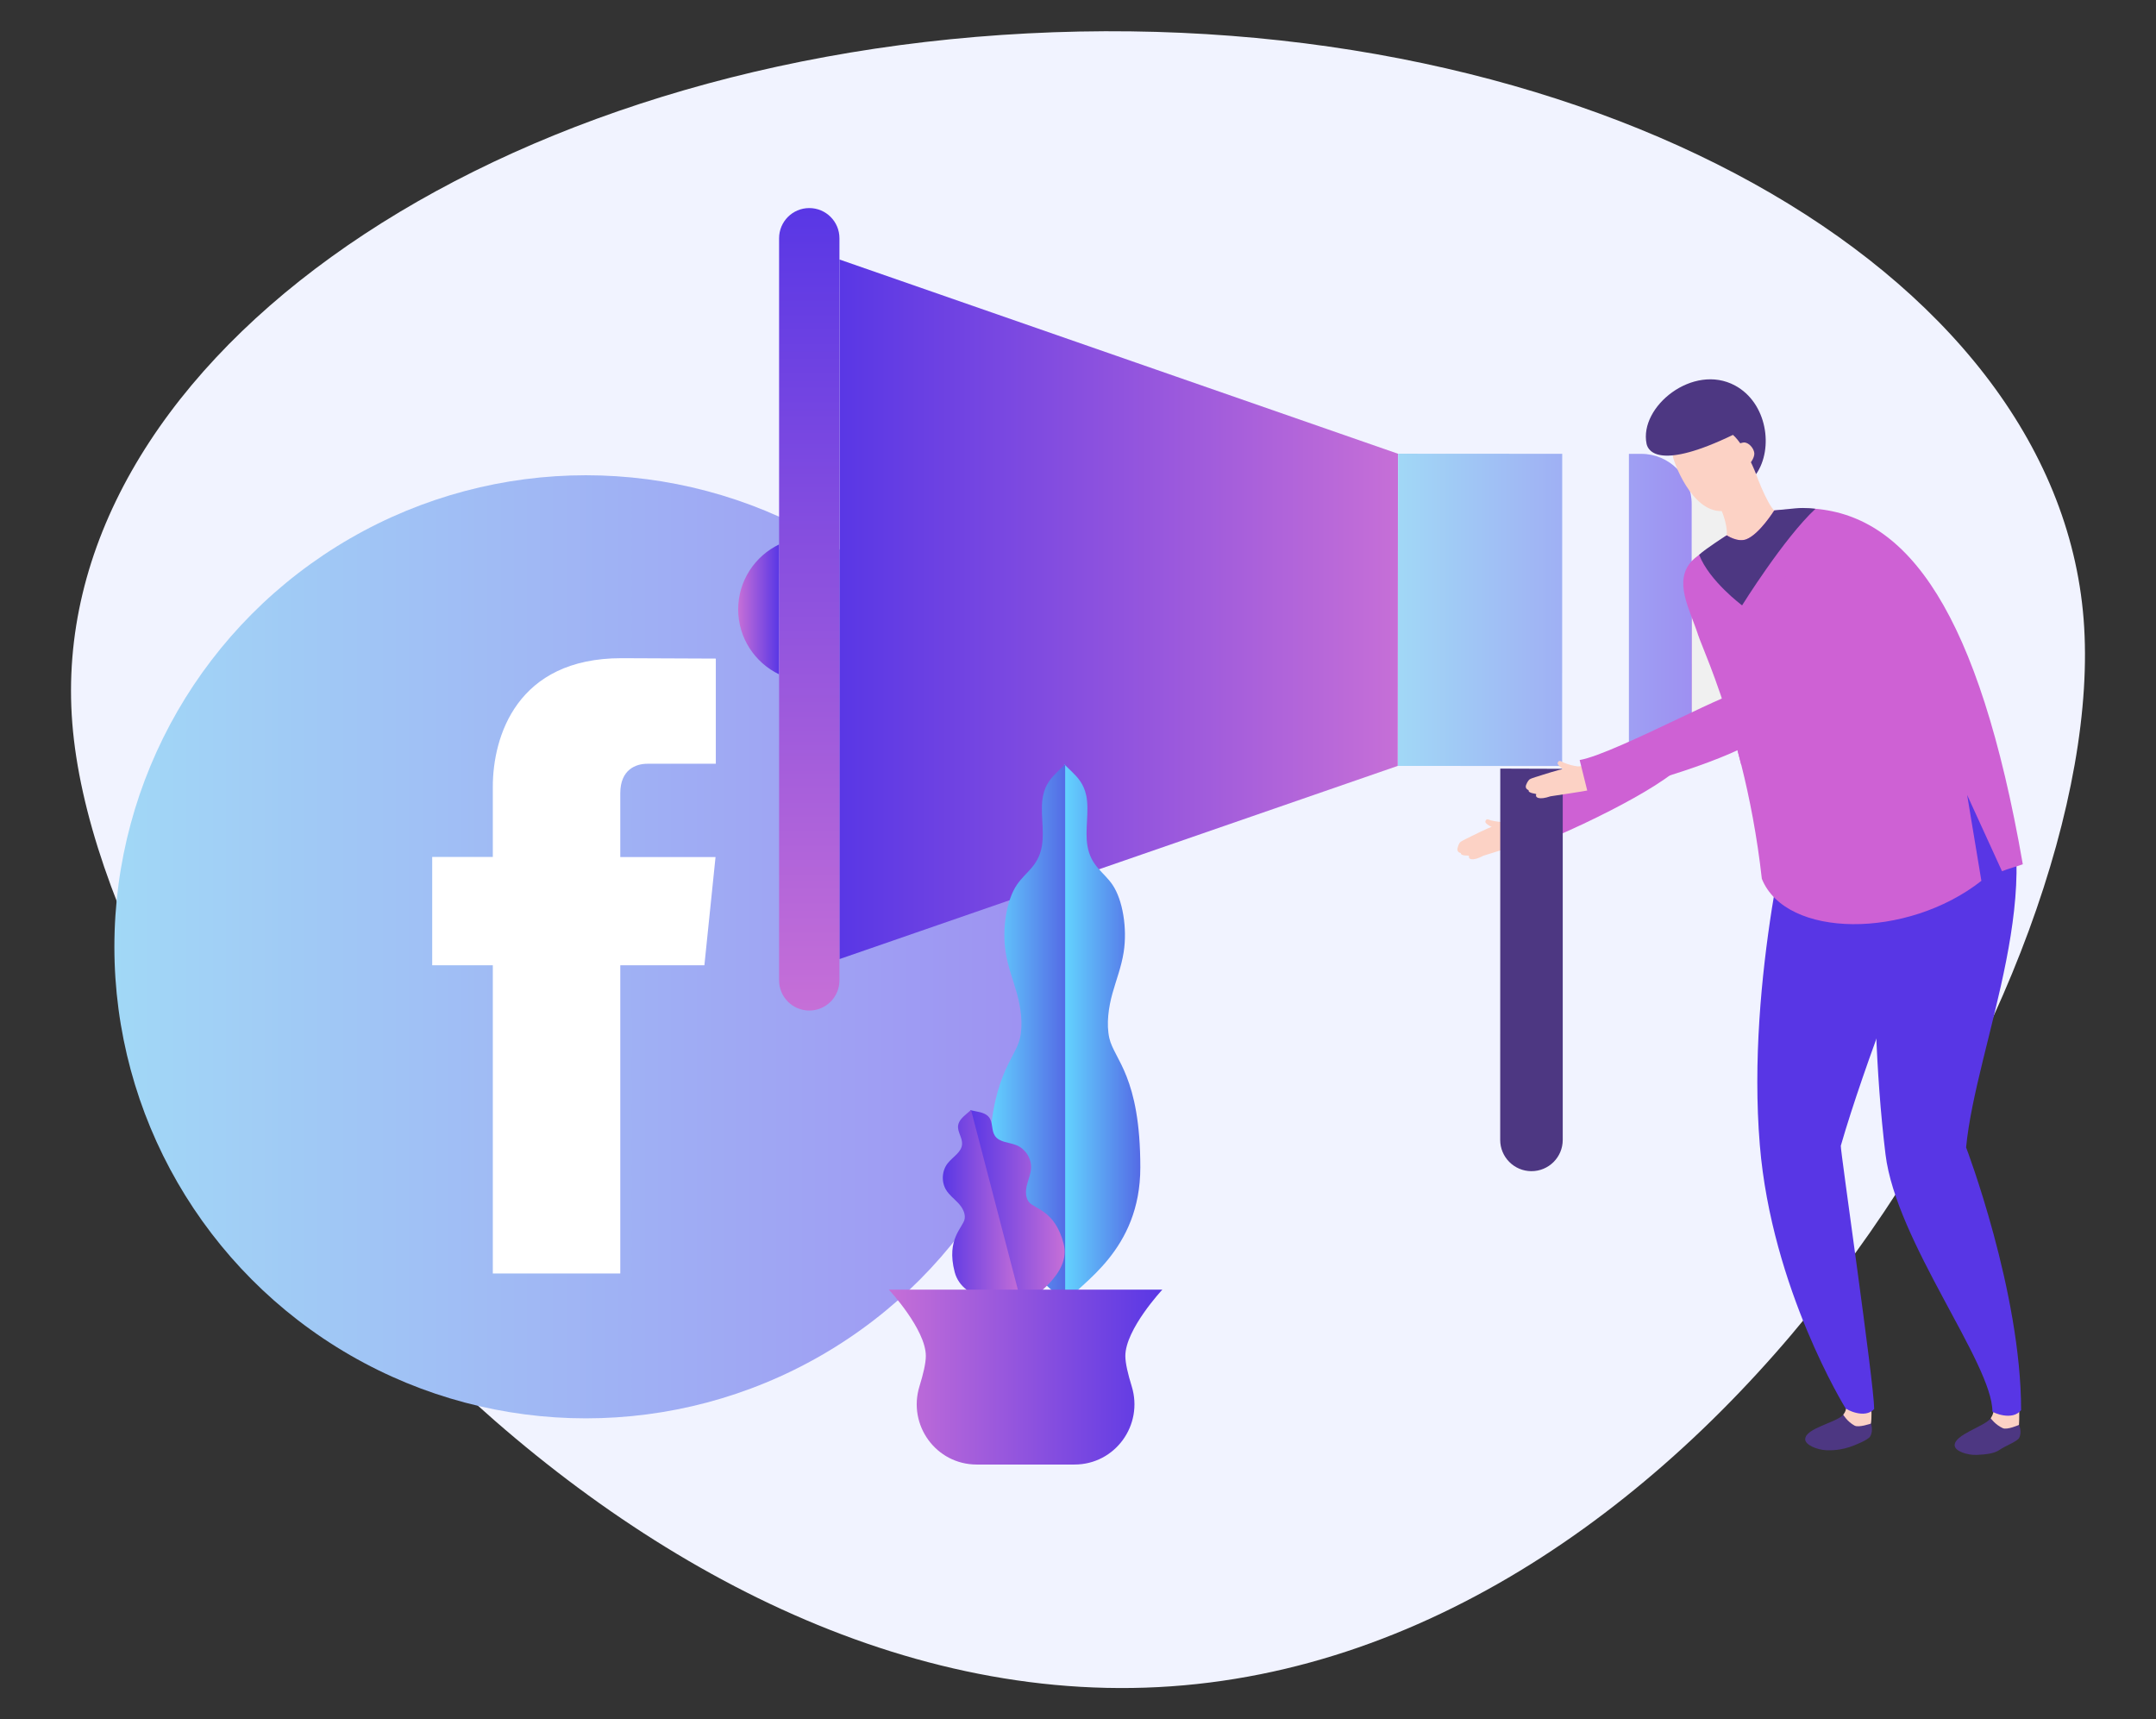 <?xml version="1.0" encoding="utf-8"?>
<!-- Generator: Adobe Illustrator 15.0.0, SVG Export Plug-In . SVG Version: 6.00 Build 0)  -->
<!DOCTYPE svg PUBLIC "-//W3C//DTD SVG 1.1//EN" "http://www.w3.org/Graphics/SVG/1.1/DTD/svg11.dtd">
<svg version="1.1" id="Layer_1" xmlns="http://www.w3.org/2000/svg" xmlns:xlink="http://www.w3.org/1999/xlink" x="0px" y="0px"
	 width="243px" height="193.75px" viewBox="0 0 243 193.75" enable-background="new 0 0 243 193.75" xml:space="preserve">
<rect x="0" y="0" width="243" height="193.75" fill="#333333" stroke="none"/>
<g>
	<path fill="#F1F3FF" d="M130.546,190.125c62.596-3.242,107.429-80.672,104.295-120.362c-3.138-39.691-56.429-69.243-119.027-66
		C53.214,7.004,5.012,41.81,8.149,81.504C11.29,121.196,67.945,193.367,130.546,190.125z"/>
	<g>
		
			<linearGradient id="SVGID_1_" gradientUnits="userSpaceOnUse" x1="21.252" y1="111.107" x2="127.531" y2="111.107" gradientTransform="matrix(1 0 0 -1 -8.36 217.805)">
			<stop  offset="0" style="stop-color:#A1D8F6"/>
			<stop  offset="1" style="stop-color:#9E90F2"/>
		</linearGradient>
		<circle fill="url(#SVGID_1_)" cx="66.032" cy="106.698" r="53.14"/>
		<path fill="#FFFFFF" d="M79.391,108.778h-9.479v34.737H55.544v-34.737h-6.832V96.569h6.832v-7.9
			c0-5.647,2.683-14.495,14.494-14.495l10.641,0.045v11.851h-7.721c-1.269,0-3.047,0.634-3.047,3.327v7.186h10.736L79.391,108.778z"
			/>
	</g>
	<g>
		<circle fill="#FFFFFF" cx="100.601" cy="46.515" r="0.452"/>
	</g>
	<g>
		<g>
			<path fill="#FCD2C5" d="M168.074,92.458c0.543,0.131,1.137,0.207,1.69,0.168c-0.619,0.137-0.477,0.502-1.103,0.736
				c-0.268,0.018-1.317-0.513-1.249-0.773C167.484,92.181,167.778,92.366,168.074,92.458z"/>
			<path fill="#FCD2C5" d="M165.903,94.203c0.109-0.057,1.698-0.85,2.441-1.119c0.625-0.235,1.271-0.435,1.885-0.571
				c0.037-0.004,1.212,1.816,1.408,2.476c-1.039,0.408-4.373,1.41-4.447,1.447c-1.228,0.651-1.721,0.4-1.625,0.02
				c0.023-0.094-0.934,0.061-0.922-0.324c0,0-0.324-0.047-0.375-0.34c-0.037-0.222,0.154-0.721,0.279-0.854
				C164.746,94.731,165.59,94.382,165.903,94.203z"/>
			<path fill="#FCD2C5" d="M187.087,82.093c1.044-0.161,2.585,0.271,2.693,2.406c0.122,2.331-13.053,8.702-18.561,10.639
				c-0.189-0.711-0.604-1.58-1.188-2.578c3.371-1.11,13.451-8.739,16.441-10.28C186.64,82.195,186.851,82.128,187.087,82.093z"/>
			<path fill="#FCD2C5" d="M191.498,64.73c0.267-0.497,6.051,2.406,6.813,3.25c1.759,1.943-5.692,13.81-9.058,17.55
				c-1.277,1.422-5.979,1.67-3.528-3.813C187.725,77.249,190.024,67.472,191.498,64.73z"/>
			<path fill="#CE61D4" d="M188.141,72.361c1.012-3.36,2.074-6.862,2.843-8.292c0.12-0.226,0.235-0.046,0.501-0.088
				c1.175-0.18,6.55,2.643,7.351,3.526c2.391,2.646-6.287,15.396-9.023,18.455c-2.581,2.971-13.507,8.132-18.358,9.837l-1.642-3.91
				c1.955-0.644,13.623-8.587,14.852-9.359C184.773,82.177,187.119,75.741,188.141,72.361z"/>
		</g>
		<g>
			<path fill="#4D3782" d="M176.134,86.64v41.819c0,1.951-1.585,3.531-3.536,3.524c-1.94-0.009-3.512-1.583-3.512-3.524
				l0.008-41.842L176.134,86.64z"/>
			
				<linearGradient id="SVGID_2_" gradientUnits="userSpaceOnUse" x1="12837.723" y1="149.075" x2="12870.863" y2="149.075" gradientTransform="matrix(-1 0 0 -1 13028.402 217.805)">
				<stop  offset="0" style="stop-color:#9E90F2"/>
				<stop  offset="1" style="stop-color:#A1D8F6"/>
			</linearGradient>
			<path fill="url(#SVGID_2_)" d="M184.979,51.146c3.148,0,5.699,2.554,5.699,5.699v23.779c0,3.15-2.555,5.703-5.704,5.703
				l-27.436-0.014l0.039-35.184L184.979,51.146z"/>
			<polygon fill="#F1F3FF" points="183.594,50.22 183.594,87.26 176.066,87.245 176.076,50.205 			"/>
			<polygon fill="#F0F0F0" points="204.287,59.896 204.287,77.571 190.68,82.229 190.695,55.222 			"/>
			
				<linearGradient id="SVGID_3_" gradientUnits="userSpaceOnUse" x1="12870.838" y1="149.141" x2="12933.789" y2="149.141" gradientTransform="matrix(-1 0 0 -1 13028.402 217.805)">
				<stop  offset="0" style="stop-color:#C66FD7"/>
				<stop  offset="1" style="stop-color:#5937E5"/>
			</linearGradient>
			<polygon fill="url(#SVGID_3_)" points="157.537,86.313 94.613,108.084 94.613,29.243 157.564,51.133 			"/>
			<g>
				
					<linearGradient id="SVGID_4_" gradientUnits="userSpaceOnUse" x1="91.561" y1="149.135" x2="96.175" y2="149.135" gradientTransform="matrix(1 0 0 -1 -8.36 217.805)">
					<stop  offset="0" style="stop-color:#C66FD7"/>
					<stop  offset="1" style="stop-color:#5937E5"/>
				</linearGradient>
				<path fill="url(#SVGID_4_)" d="M87.815,61.351l-0.012,14.64c-2.722-1.314-4.604-4.097-4.603-7.322
					C83.203,65.439,85.092,62.661,87.815,61.351z"/>
			</g>
			
				<linearGradient id="SVGID_5_" gradientUnits="userSpaceOnUse" x1="12937.191" y1="103.922" x2="12937.191" y2="194.356" gradientTransform="matrix(-1 0 0 -1 13028.402 217.805)">
				<stop  offset="0" style="stop-color:#C66FD7"/>
				<stop  offset="1" style="stop-color:#5937E5"/>
			</linearGradient>
			<path fill="url(#SVGID_5_)" d="M91.211,23.448c1.881,0,3.402,1.522,3.402,3.402v83.628c0,1.881-1.521,3.403-3.402,3.403
				c-1.879,0-3.401-1.522-3.401-3.403V26.851C87.81,24.971,89.332,23.448,91.211,23.448z"/>
		</g>
		<g>
			<path fill="#4D3782" d="M207.75,159.435c0.385-0.454,0.854-1.161,0.854-1.161l2.198,1.222c0,0,0.177,0.24,0.064,0.937
				c0,0,0.313,0.779-0.088,1.452c-0.228,0.39-1.684,0.979-2.315,1.188c-0.639,0.211-1.523,0.401-2.602,0.358s-2.4-0.606-2.4-1.235
				C203.461,160.946,207.012,160.313,207.75,159.435z"/>
			<path fill="#FCD2C5" d="M207.972,158.204l2.947,0.526c0,0,0.06,1.004-0.053,1.699c0,0-1.37,0.485-1.841,0.228
				c-0.829-0.457-1.275-1.224-1.275-1.224C208.309,158.733,207.972,158.204,207.972,158.204z"/>
			<path fill="#5836E5" d="M217.123,89.841v13.8c-1.031,0.813-7.049,16.454-9.649,25.479c-0.087,0.297,3.762,26.828,3.762,29.664
				c-1.072,1.184-3.206,0.021-3.235-0.094c0,0-8.317-13.435-9.655-29.664c-1.555-18.854,3.854-38.88,4.063-40.392
				C204.16,89.403,211.836,90.188,217.123,89.841z"/>
			<path fill="#4D3782" d="M224.371,159.828c0.347-0.482,0.76-1.225,0.76-1.225l2.285,1.046c0,0,0.195,0.227,0.139,0.927
				c0,0,0.377,0.753,0.029,1.456c-0.199,0.405-1.535,0.886-2.221,1.362c-0.548,0.388-1.482,0.521-2.563,0.563
				c-1.078,0.042-2.441-0.418-2.49-1.043C220.215,161.673,223.701,160.761,224.371,159.828z"/>
			<path fill="#FCD2C5" d="M224.664,158.511l2.915,0.315c0,0,0.032,1.05-0.024,1.75c0,0-1.326,0.592-1.814,0.371
				c-0.864-0.392-1.368-1.119-1.368-1.119C224.873,159.086,224.664,158.511,224.664,158.511z"/>
			<path fill="#5836E5" d="M224.852,86.724c6.568,12.503-2.123,30.791-3.256,42.578c0,0,6.2,16.244,6.2,29.606
				c-0.979,1.263-3.197,0.271-3.235,0.159c0-5.431-10.851-19.151-12.049-28.985c-2.291-18.821-0.682-38.882-0.59-40.409
				C213.71,87.357,220.276,84.79,224.852,86.724z"/>
			<path fill="#FCD2C5" d="M197.425,51.678c0.228,1.471,1.837,5.256,2.549,5.844c-0.366,2.943-4.599,4.237-5.355,2.803
				c0.166-1.849-1.476-4.683-1.574-4.967C194.131,55.192,197.151,52.046,197.425,51.678z"/>
			<path fill="#FCD2C5" d="M192.038,47.798c2.101-0.494,3.892,0.914,4.382,2.994c0.006,0.023,0.51,2.162,0.51,2.162
				c0.367,1.569-1.47,4.605-2.904,4.64c-3.395,0.077-5.479-5.685-5.524-6.378C188.365,49.274,190.082,48.258,192.038,47.798z"/>
			<path fill="#CE61D4" d="M194.617,60.324c0,0,1.217,0.835,2.221,0.444c1.471-0.576,3.137-3.244,3.137-3.244
				s3.48-0.287,4.637-0.188c10.361,0.896,18.406,11.475,23.375,40.063c-0.473,0.186-1.76,0.524-2.344,0.783l-3.93-8.598l1.606,9.681
				c-8.385,6.593-22.041,6.502-24.745-0.231c-0.537-4.797-1.378-9.109-2.31-12.816c-0.346-1.403-0.711-2.717-1.072-3.941
				c-1.753-5.966-3.496-9.768-3.803-10.726c-0.923-2.88-2.837-6.034-0.693-8.356C191.253,62.593,194.617,60.324,194.617,60.324z"/>
			<path fill="#4D3782" d="M196.84,60.769c1.469-0.57,3.134-3.247,3.134-3.247s1.782-0.179,2.338-0.232
				c1.223-0.121,2.302,0.052,2.302,0.052c-3.572,3.329-8.265,10.879-8.265,10.879s-3.683-2.73-4.839-5.695
				c0.703-0.683,3.107-2.199,3.107-2.199S195.832,61.162,196.84,60.769z"/>
			<path fill="#4D3782" d="M195.555,43.446c3.617,1.95,4.375,7.102,2.373,9.989c0,0-1.21-3.194-2.607-4.426
				c-8.146,3.933-9.553,1.922-9.74,1C184.728,45.831,190.826,40.896,195.555,43.446z"/>
			<path fill="#FCD2C5" d="M197.726,51.067c0.046,0.522-0.515,1.377-1.021,1.565c-0.271-0.561-0.815-1.695-1.057-2.412
				c0.281-0.223,0.668-0.334,0.878-0.353C197.08,49.819,197.678,50.513,197.726,51.067z"/>
			<g>
				<path fill="#CE61D4" d="M205.321,68.021c0.185-2.288,7.264-1.061,5.654,2.324c-2.181,4.605-9.521,13.827-10.192,14.434
					c-0.742,0.671-2.568,1.128-4.519,1.438c-0.346-1.404-0.711-2.717-1.072-3.941C199.502,78.229,204.996,72.29,205.321,68.021z"/>
				<path fill="#FCD2C5" d="M176.236,85.94c0.518,0.213,1.092,0.381,1.647,0.427c-0.633,0.039-0.551,0.421-1.205,0.558
					c-0.266-0.022-1.225-0.707-1.115-0.955C175.696,85.577,175.961,85.805,176.236,85.94z"/>
				<path fill="#FCD2C5" d="M173.821,87.332c0.119-0.038,1.813-0.578,2.589-0.731c0.652-0.136,1.317-0.232,1.952-0.272
					c0.035,0.002,0.913,1.979,1.008,2.662c-1.088,0.244-4.538,0.719-4.616,0.746c-1.313,0.453-1.762,0.131-1.608-0.232
					c0.036-0.088-0.935-0.082-0.859-0.461c0,0-0.314-0.098-0.32-0.393c-0.002-0.226,0.264-0.69,0.407-0.802
					C172.598,87.675,173.484,87.461,173.821,87.332z"/>
				<path fill="#CE61D4" d="M194.151,78.681c0.17-0.337,0.362-0.674,0.587-1.021c1.309-2.021,2.887-5.31,4.411-8.49
					c1.519-3.165,2.952-6.154,3.934-7.452c0.15-0.2,0.395-0.314,0.664-0.314c1.184,0.004,6.063,3.616,6.72,4.613
					c1.955,2.979-8.58,14.247-11.748,16.846c-3.016,2.545-14.604,5.965-19.656,6.902l-1.021-4.116
					c2.031-0.336,7.09-2.737,11.152-4.67C191.058,80.095,192.819,79.256,194.151,78.681z"/>
			</g>
		</g>
	</g>
	<g>
		<g>
			
				<linearGradient id="SVGID_6_" gradientUnits="userSpaceOnUse" x1="128.303" y1="101.309" x2="136.885" y2="101.309" gradientTransform="matrix(1 0 0 -1 -8.36 217.805)">
				<stop  offset="0" style="stop-color:#63D4FF"/>
				<stop  offset="1" style="stop-color:#546BE5"/>
			</linearGradient>
			<path fill="url(#SVGID_6_)" d="M122.426,89.632c0.375,1.773-0.174,3.877,0.14,5.698c0.388,2.278,1.835,2.931,2.815,4.368
				c1.159,1.702,1.688,4.895,1.266,7.612c-0.266,1.683-0.837,3.097-1.266,4.642c-0.43,1.546-0.711,3.44-0.348,5.047
				c0.553,2.42,3.491,4.301,3.491,14.563c0,9.367-6.688,13.011-8.582,15.306V86.125l0.857,0.831
				C121.449,87.585,122.147,88.318,122.426,89.632z"/>
			
				<linearGradient id="SVGID_7_" gradientUnits="userSpaceOnUse" x1="119.829" y1="101.309" x2="128.414" y2="101.309" gradientTransform="matrix(1 0 0 -1 -8.36 217.805)">
				<stop  offset="0" style="stop-color:#63D4FF"/>
				<stop  offset="1" style="stop-color:#546BE5"/>
			</linearGradient>
			<path fill="url(#SVGID_7_)" d="M114.615,111.952c-0.432-1.545-1.003-2.959-1.266-4.642c-0.427-2.719,0.106-5.91,1.27-7.612
				c0.979-1.438,2.426-2.09,2.812-4.368c0.313-1.821-0.237-3.925,0.14-5.698c0.275-1.313,0.979-2.047,1.629-2.676l0.854-0.831
				v60.743c-1.896-2.295-8.585-5.938-8.585-15.305c0-10.265,2.943-12.146,3.491-14.564
				C115.325,115.394,115.043,113.498,114.615,111.952z"/>
		</g>
		<g>
			
				<linearGradient id="SVGID_8_" gradientUnits="userSpaceOnUse" x1="12702.5" y1="81.569" x2="12713.137" y2="81.569" gradientTransform="matrix(-1 0 0 -1 12822.496 217.805)">
				<stop  offset="0" style="stop-color:#C66FD7"/>
				<stop  offset="1" style="stop-color:#5937E5"/>
			</linearGradient>
			<path fill="url(#SVGID_8_)" d="M111.483,125.923c0.442,0.578,0.246,1.452,0.646,2.062c0.498,0.764,1.6,0.731,2.442,1.073
				c0.999,0.406,1.685,1.479,1.64,2.556c-0.027,0.664-0.31,1.289-0.468,1.938c-0.159,0.646-0.182,1.394,0.233,1.914
				c0.626,0.785,2.923,0.921,3.903,4.684c0.895,3.435-3.574,6.023-4.719,7.22l-5.802-22.265l0.697,0.144
				C110.589,125.354,111.16,125.492,111.483,125.923z"/>
			
				<linearGradient id="SVGID_9_" gradientUnits="userSpaceOnUse" x1="12707.25" y1="81.591" x2="12716.232" y2="81.591" gradientTransform="matrix(-1 0 0 -1 12822.496 217.805)">
				<stop  offset="0" style="stop-color:#C66FD7"/>
				<stop  offset="1" style="stop-color:#5937E5"/>
			</linearGradient>
			<path fill="url(#SVGID_9_)" d="M108.435,128.946c0.05-0.726-0.546-1.395-0.446-2.115c0.074-0.531,0.511-0.932,0.919-1.285
				l0.537-0.465l5.801,22.265c-1.586-0.486-6.75-0.565-7.646-3.999c-0.979-3.764,0.959-5.002,1.127-5.994
				c0.104-0.657-0.278-1.299-0.733-1.783c-0.456-0.487-1.005-0.897-1.354-1.466c-0.563-0.917-0.487-2.185,0.186-3.025
				C107.395,130.364,108.373,129.854,108.435,128.946z"/>
		</g>
		
			<linearGradient id="SVGID_10_" gradientUnits="userSpaceOnUse" x1="108.541" y1="62.615" x2="139.363" y2="62.615" gradientTransform="matrix(1 0 0 -1 -8.36 217.805)">
			<stop  offset="0" style="stop-color:#C66FD7"/>
			<stop  offset="1" style="stop-color:#5937E5"/>
		</linearGradient>
		<path fill="url(#SVGID_10_)" d="M131.004,145.336c0,0-4.168,4.466-4.168,7.472c0,0.806,0.289,2.034,0.715,3.406
			c1.354,4.38-1.864,8.829-6.445,8.829h-11.021c-4.586,0-7.806-4.449-6.449-8.829c0.426-1.372,0.713-2.602,0.713-3.406
			c0-3.006-4.167-7.472-4.167-7.472H131.004z"/>
	</g>
</g>
</svg>
